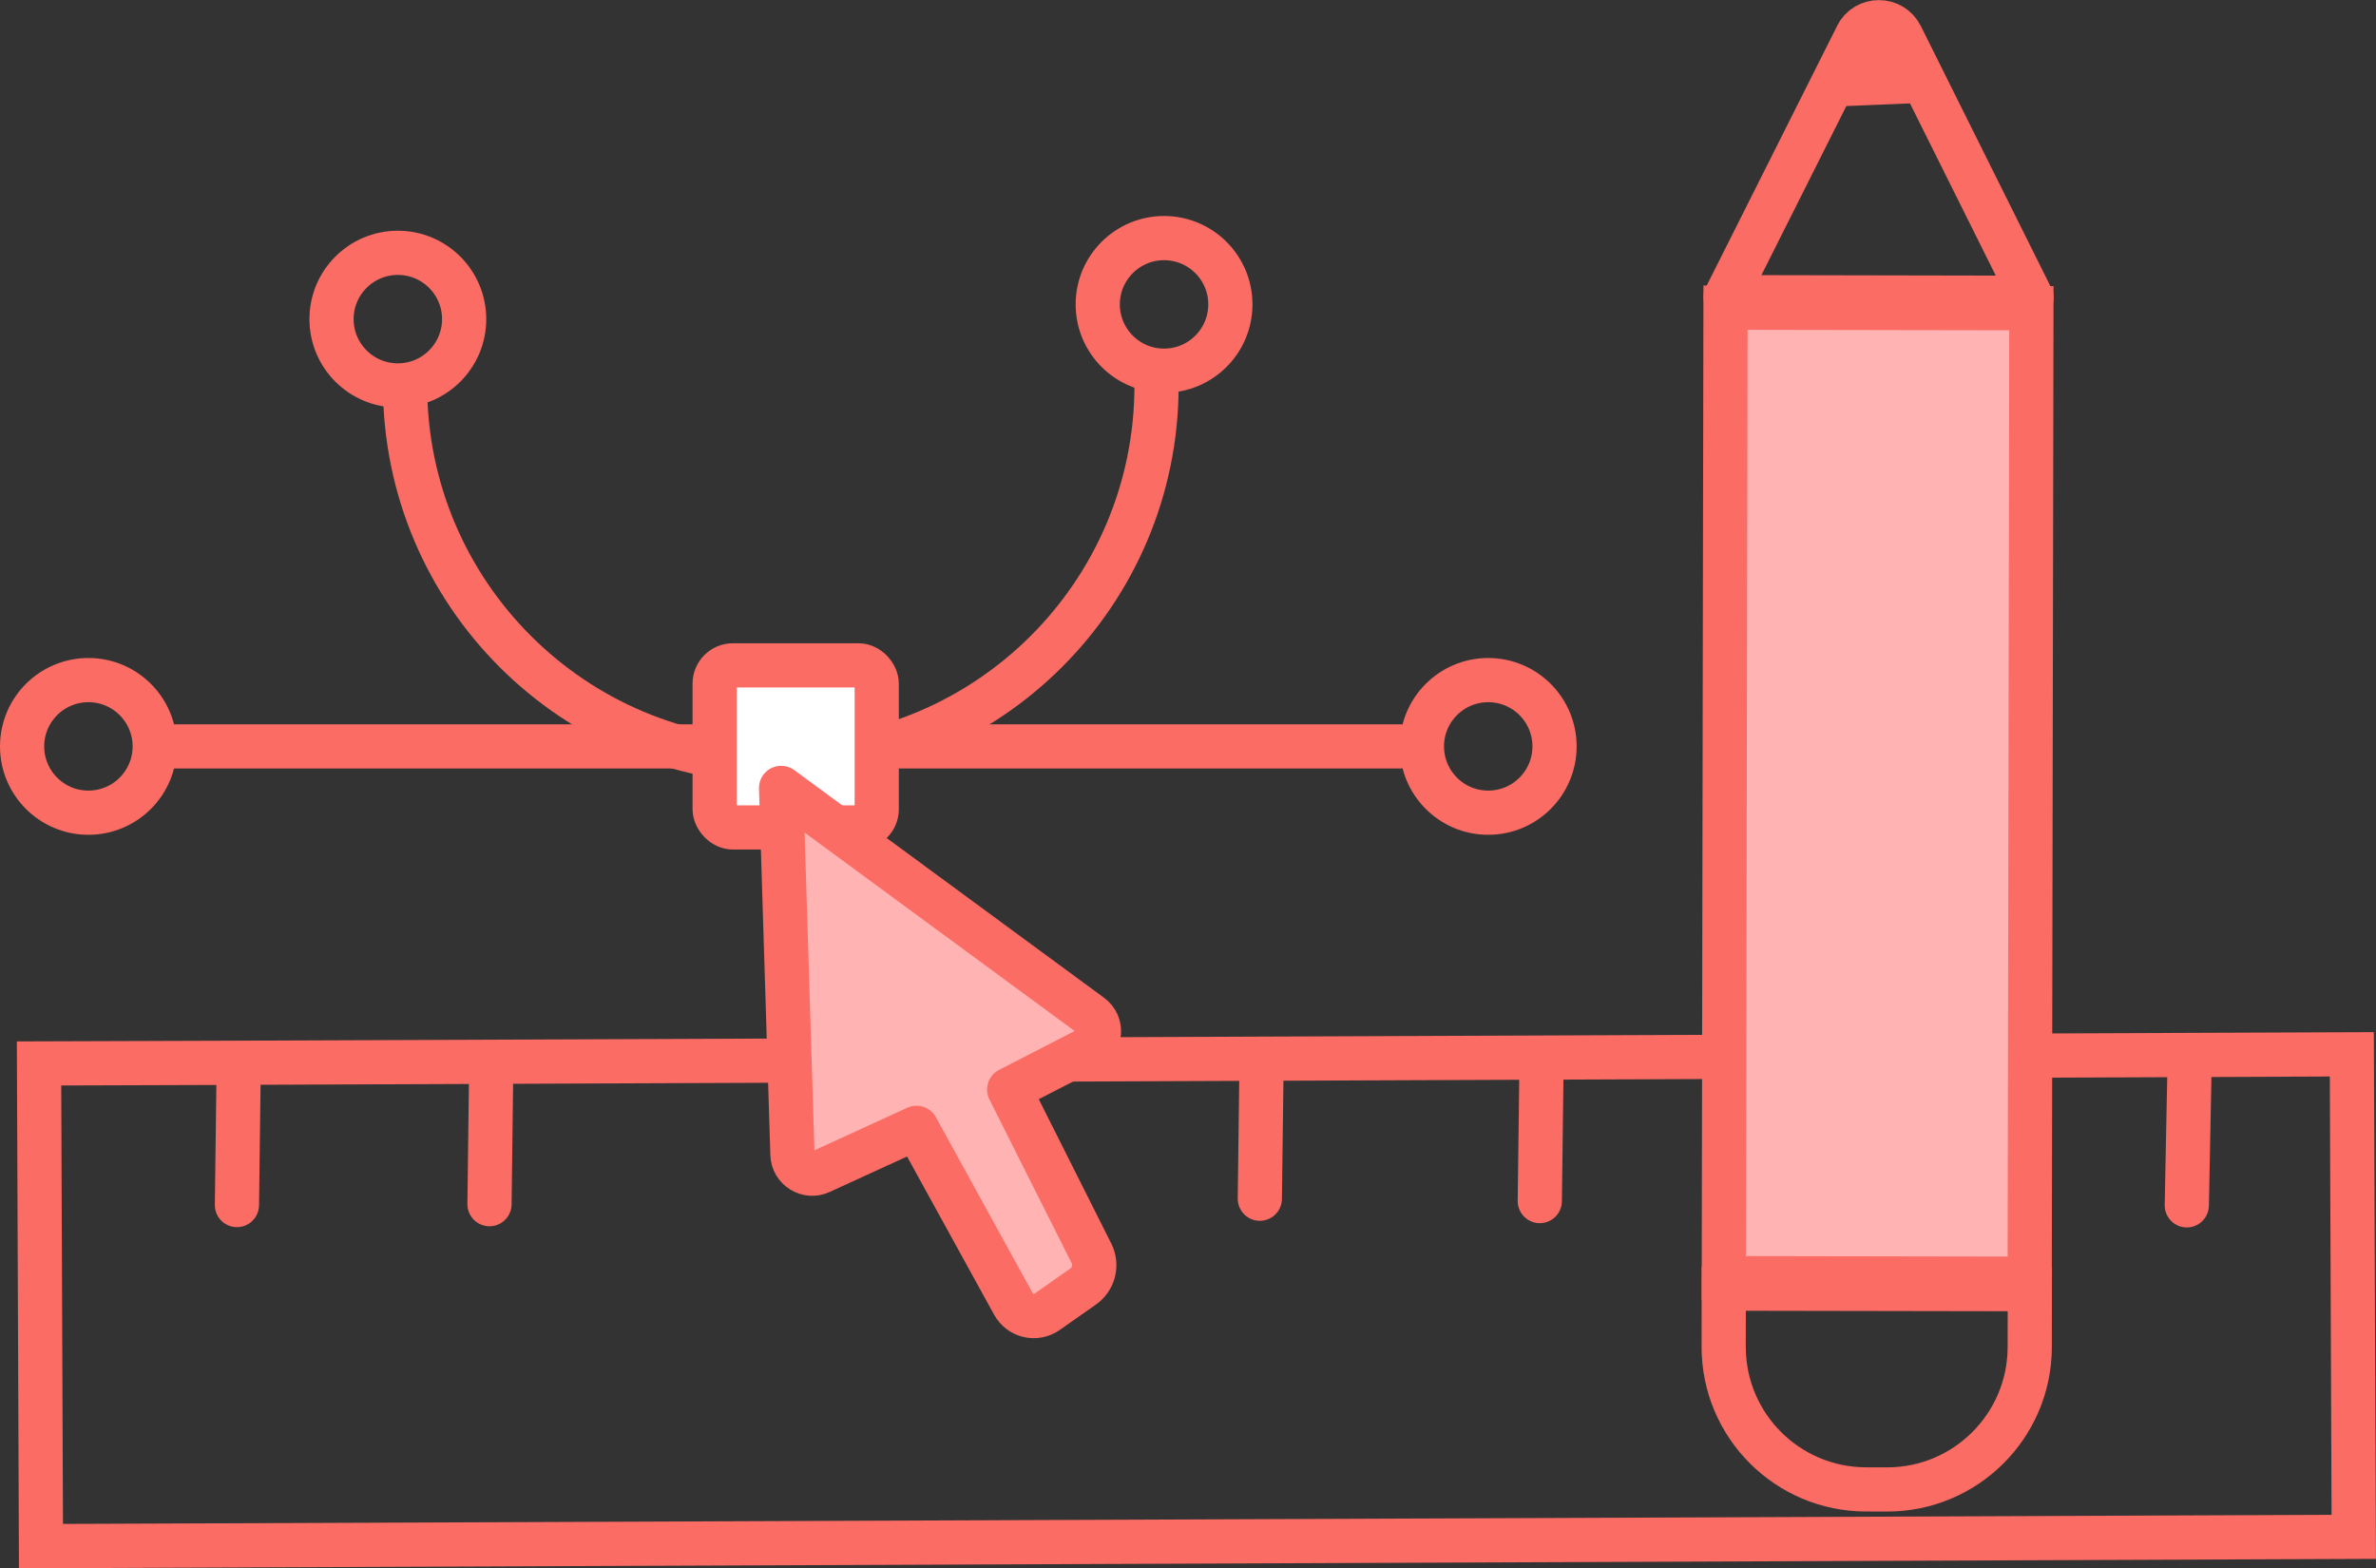 <?xml version="1.0" encoding="UTF-8"?><svg id="Ebene_2" xmlns="http://www.w3.org/2000/svg" viewBox="0 0 161.25 106.44"><rect x="0" y="0" width="161.25" height="106.44" fill="#333333" stroke="none"/><defs><style>.cls-1,.cls-2,.cls-3,.cls-4,.cls-5{stroke:#fa6c64;stroke-width:3px;}.cls-1,.cls-3{fill:none;}.cls-1,.cls-3,.cls-4{stroke-linecap:round;}.cls-1,.cls-4,.cls-5{stroke-miterlimit:10;}.cls-2,.cls-3{stroke-linejoin:round;}.cls-2,.cls-5{fill:#ffb3b3;}.cls-6{fill:#fa6c64;stroke-width:0px;}.cls-4{fill:#fff;}</style></defs><g id="Ebene_1-2"><polygon class="cls-1" points="2.78 104.94 2.65 72.18 14.5 72.14 159.61 71.56 159.74 104.31 2.78 104.94"/><line class="cls-1" x1="16.08" y1="81.79" x2="16.19" y2="73.1"/><line class="cls-1" x1="33.22" y1="81.73" x2="33.33" y2="73.04"/><line class="cls-1" x1="85.5" y1="81.36" x2="85.61" y2="72.66"/><line class="cls-1" x1="104.5" y1="81.52" x2="104.61" y2="72.83"/><line class="cls-1" x1="127.28" y1="81.46" x2="127.39" y2="72.77"/><line class="cls-1" x1="148.41" y1="81.81" x2="148.6" y2="72.16"/><line class="cls-1" x1="11" y1="50.66" x2="95" y2="50.66"/><circle class="cls-1" cx="6" cy="50.66" r="4.5"/><circle class="cls-1" cx="101" cy="50.66" r="4.5"/><path class="cls-1" d="m78.49,26.18c0,14.08-11.42,25.5-25.5,25.5-14.08,0-25.5-11.42-25.5-25.5"/><rect class="cls-4" x="48.5" y="45.16" width="11" height="11" rx="1.24" ry="1.24"/><path class="cls-2" d="m53.01,53.48l.77,24.88c.03.96,1.03,1.58,1.9,1.18l6.52-2.99,6.58,11.96c.45.82,1.51,1.07,2.28.53l2.45-1.72c.72-.5.96-1.46.57-2.24l-5.59-11.13,5.37-2.76c.88-.45.98-1.68.18-2.26l-21.02-15.45Z"/><circle class="cls-1" cx="79" cy="20.66" r="4.5"/><circle class="cls-1" cx="27" cy="21.66" r="4.5"/><rect class="cls-5" x="117.05" y="20.9" width="20.76" height="65.87" transform="translate(.09 -.22) rotate(.1)"/><path class="cls-3" d="m126.02,2.43l-8.91,17.74,20.76.04-8.85-17.77c-.62-1.24-2.39-1.25-3.01,0Z"/><path class="cls-1" d="m116.99,87.48h20.76v3.94c0,5.33-4.33,9.67-9.67,9.67h-1.43c-5.33,0-9.67-4.33-9.67-9.67v-3.94h0Z" transform="translate(.16 -.22) rotate(.1)"/><path class="cls-6" d="m123.5,7.27l7.76-.32-2.23-4.52s-1.56-2.63-3.27.35-2.26,4.48-2.26,4.48Z"/></g></svg>